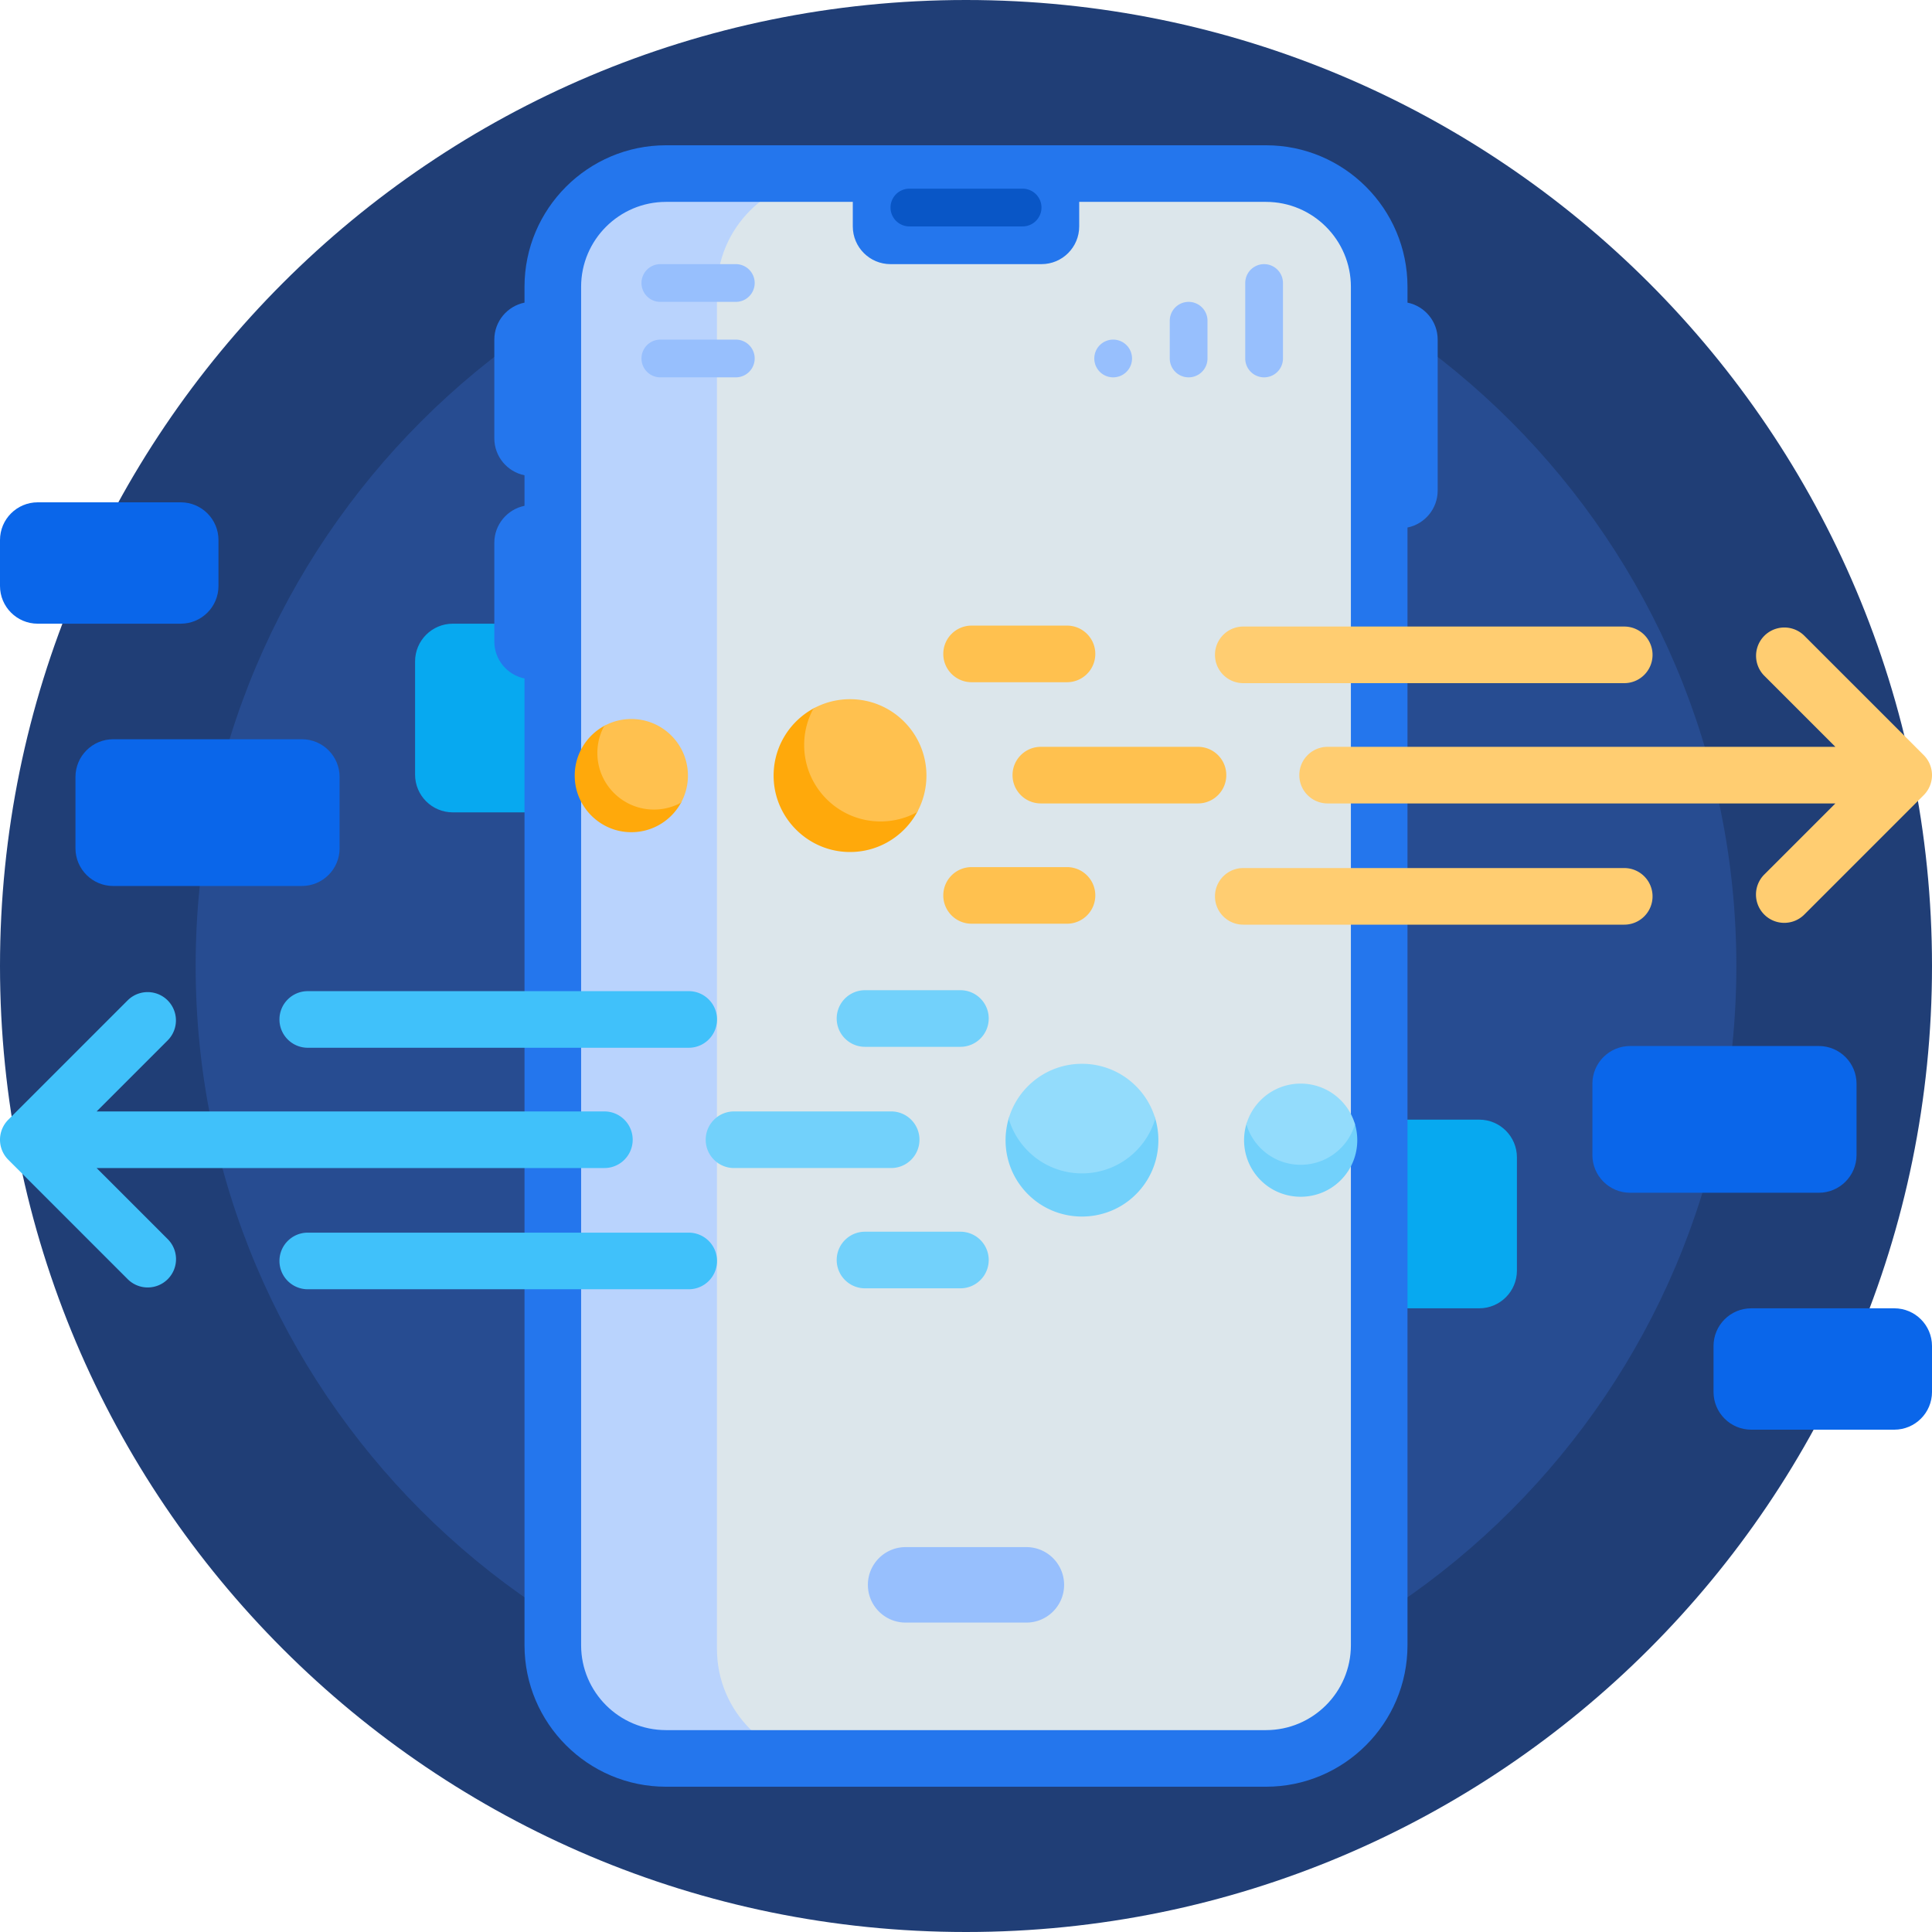<svg xmlns="http://www.w3.org/2000/svg" version="1.1" xmlns:xlink="http://www.w3.org/1999/xlink" width="512" height="512" x="0" y="0" viewBox="0 0 512 512" style="enable-background:new 0 0 512 512" xml:space="preserve" class=""><g><path fill="#203e76" d="M512 256c0 141.385-114.615 256-256 256S0 397.385 0 256 114.615 0 256 0s256 114.615 256 256z" opacity="1" data-original="#203e76" class=""></path><path fill="#274c91" d="M460.151 256c0 112.749-91.401 204.151-204.151 204.151S51.849 368.749 51.849 256 143.251 51.849 256 51.849 460.151 143.251 460.151 256z" opacity="1" data-original="#274c91"></path><path fill="#07a9f0" d="M190 215.285h-70c-5.523 0-10-4.477-10-10v-30c0-5.523 4.477-10 10-10h70c5.523 0 10 4.477 10 10v30c0 5.523-4.477 10-10 10zm122 91.43v30c0 5.523 4.477 10 10 10h70c5.523 0 10-4.477 10-10v-30c0-5.523-4.477-10-10-10h-70c-5.523 0-10 4.477-10 10z" opacity="1" data-original="#07a9f0"></path><path fill="#0a66ea" d="M47.898 165.285H10c-5.523 0-10-4.477-10-10V143.12c0-5.523 4.477-10 10-10h37.898c5.523 0 10 4.477 10 10v12.165c0 5.523-4.477 10-10 10zM90 224.796v-18.889c0-5.523-4.477-10-10-10H30c-5.523 0-10 4.477-10 10v18.889c0 5.523 4.477 10 10 10h50c5.523 0 10-4.478 10-10zm342 52.408h50c5.523 0 10 4.477 10 10v18.889c0 5.523-4.477 10-10 10h-50c-5.523 0-10-4.477-10-10v-18.889c0-5.522 4.477-10 10-10zm22.102 79.511v12.165c0 5.523 4.477 10 10 10H502c5.523 0 10-4.477 10-10v-12.165c0-5.523-4.477-10-10-10h-37.898c-5.523 0-10 4.477-10 10z" opacity="1" data-original="#0a66ea" class=""></path><path fill="#b9d3fd" d="M260 76.5v360c0 16.569-13.431 30-30 30h-53.5c-16.569 0-30-13.431-30-30v-360c0-16.569 13.431-30 30-30H230c16.569 0 30 13.431 30 30z" opacity="1" data-original="#b9d3fd"></path><path fill="#dce6eb" d="M365.5 77v360c0 16.569-13.431 30-30 30H220c-16.569 0-30-13.431-30-30V77c0-16.569 13.431-30 30-30h115.5c16.569 0 30 13.431 30 30z" opacity="1" data-original="#dce6eb"></path><path fill="#2476ed" d="M373 80.2V76c0-20.678-16.822-37.5-37.5-37.5h-159C155.822 38.5 139 55.322 139 76v4.2c-4.564.927-8 4.962-8 9.8v26.154c0 4.838 3.436 8.873 8 9.8v8.093c-4.564.927-8 4.962-8 9.8V170c0 4.838 3.436 8.873 8 9.8V436c0 20.678 16.822 37.5 37.5 37.5h159c20.678 0 37.5-16.822 37.5-37.5V139.8c4.564-.927 8-4.962 8-9.8V90c0-4.838-3.436-8.873-8-9.8zM358 436c0 12.407-10.094 22.5-22.5 22.5h-159c-12.406 0-22.5-10.093-22.5-22.5V76c0-12.407 10.094-22.5 22.5-22.5H226V60c0 5.523 4.477 10 10 10h40c5.523 0 10-4.477 10-10v-6.5h49.5c12.406 0 22.5 10.093 22.5 22.5z" opacity="1" data-original="#2476ed" class=""></path><path fill="#0956c6" d="M276 55a5 5 0 0 1-5 5h-30a5 5 0 0 1 0-10h30a5 5 0 0 1 5 5z" opacity="1" data-original="#0956c6"></path><path fill="#97bffd" d="M340 75v20a5 5 0 0 1-10 0V75a5 5 0 0 1 10 0zm-25 5a5 5 0 0 0-5 5v10a5 5 0 0 0 10 0V85a5 5 0 0 0-5-5zm-20 10a5 5 0 1 0 .001 10.001A5 5 0 0 0 295 90zM195 70h-20a5 5 0 0 0 0 10h20a5 5 0 0 0 0-10zm0 20h-20a5 5 0 0 0 0 10h20a5 5 0 0 0 0-10zm77 320h-32c-5.523 0-10 4.477-10 10s4.477 10 10 10h32c5.523 0 10-4.477 10-10s-4.477-10-10-10z" opacity="1" data-original="#97bffd"></path><path fill="#ffcd71" d="M512 205.418c0 1.989-.79 3.896-2.196 5.304l-31.648 31.648c-1.465 1.464-3.385 2.196-5.304 2.196s-3.839-.732-5.304-2.196a7.5 7.5 0 0 1 0-10.607l18.845-18.845H351.831c-4.143 0-7.5-3.357-7.5-7.5s3.357-7.5 7.5-7.5h134.562l-18.845-18.844a7.5 7.5 0 0 1 10.606-10.607l31.649 31.647a7.5 7.5 0 0 1 2.197 5.304zm-182.52-24.375h100.962c4.143 0 7.5-3.357 7.5-7.5s-3.357-7.5-7.5-7.5H329.48c-4.143 0-7.5 3.357-7.5 7.5s3.358 7.5 7.5 7.5zm100.962 49H329.48c-4.143 0-7.5 3.357-7.5 7.5s3.357 7.5 7.5 7.5h100.962c4.143 0 7.5-3.357 7.5-7.5s-3.357-7.5-7.5-7.5z" opacity="1" data-original="#ffcd71"></path><path fill="#ffa90b" d="M243.09 215.161c-3.601 6.66-10.826 11.074-19.033 10.597-10.173-.591-18.415-8.833-19.006-19.006-.477-8.206 3.937-15.432 10.597-19.033 1.016-.549 2.192.345 1.954 1.475a20.418 20.418 0 0 0-.403 5.382c.579 10.189 8.845 18.455 19.034 19.034a20.424 20.424 0 0 0 5.382-.403c1.13-.239 2.024.938 1.475 1.954zm-63.671-3.941a15.14 15.14 0 0 1-3.986.298c-7.548-.429-13.67-6.552-14.099-14.099-.078-1.374.029-2.71.298-3.986.177-.837-.695-1.499-1.447-1.093-4.934 2.668-8.203 8.02-7.85 14.098.438 7.536 6.543 13.641 14.079 14.079 6.079.353 11.431-2.916 14.098-7.85.406-.752-.256-1.624-1.093-1.447z" opacity="1" data-original="#ffa90b"></path><path fill="#ffc14f" d="M324.98 205.418c0 4.143-3.357 7.5-7.5 7.5h-41.649c-4.143 0-7.5-3.357-7.5-7.5s3.357-7.5 7.5-7.5h41.649c4.143 0 7.5 3.357 7.5 7.5zm-67.5-24.625h25.287c4.143 0 7.5-3.357 7.5-7.5s-3.357-7.5-7.5-7.5H257.48c-4.143 0-7.5 3.357-7.5 7.5s3.358 7.5 7.5 7.5zm25.288 49H257.48c-4.143 0-7.5 3.357-7.5 7.5s3.357 7.5 7.5 7.5h25.287c4.143 0 7.5-3.357 7.5-7.5s-3.357-7.5-7.499-7.5zm-57.503-44.5c-3.509 0-6.809.893-9.687 2.463a20.163 20.163 0 0 0-2.463 9.687c0 11.184 9.066 20.25 20.25 20.25 3.509 0 6.809-.893 9.687-2.463a20.163 20.163 0 0 0 2.463-9.687c0-11.184-9.066-20.25-20.25-20.25zm-57.957 5.25c-2.599 0-5.044.661-7.175 1.825a14.934 14.934 0 0 0-1.825 7.175c0 8.284 6.716 15 15 15 2.599 0 5.044-.661 7.175-1.825a14.934 14.934 0 0 0 1.825-7.175c0-8.284-6.716-15-15-15z" opacity="1" data-original="#ffc14f" class=""></path><path fill="#40c1fa" d="M190.02 334.166c0 4.143-3.357 7.5-7.5 7.5H81.558c-4.143 0-7.5-3.357-7.5-7.5s3.357-7.5 7.5-7.5H182.52a7.5 7.5 0 0 1 7.5 7.5zm-108.462-56.5H182.52c4.143 0 7.5-3.357 7.5-7.5s-3.357-7.5-7.5-7.5H81.558c-4.143 0-7.5 3.357-7.5 7.5s3.357 7.5 7.5 7.5zm-55.951 31.875h134.562c4.143 0 7.5-3.357 7.5-7.5s-3.357-7.5-7.5-7.5H25.607l18.845-18.844a7.5 7.5 0 0 0-10.606-10.607l-31.65 31.647a7.504 7.504 0 0 0 0 10.608l31.648 31.648c1.465 1.464 3.385 2.196 5.304 2.196s3.839-.732 5.304-2.196a7.5 7.5 0 0 0 0-10.607z" opacity="1" data-original="#40c1fa"></path><path fill="#72d1fb" d="M262.02 333.916c0 4.143-3.357 7.5-7.5 7.5h-25.287c-4.143 0-7.5-3.357-7.5-7.5s3.357-7.5 7.5-7.5h25.287a7.5 7.5 0 0 1 7.5 7.5zm-18.351-31.875c0-4.143-3.357-7.5-7.5-7.5H194.52c-4.143 0-7.5 3.357-7.5 7.5s3.357 7.5 7.5 7.5h41.649a7.5 7.5 0 0 0 7.5-7.5zm10.851-39.625h-25.287c-4.143 0-7.5 3.357-7.5 7.5s3.357 7.5 7.5 7.5h25.287c4.143 0 7.5-3.357 7.5-7.5s-3.358-7.5-7.5-7.5zm49.195 33.609a20.424 20.424 0 0 1-3.521 4.09c-7.615 6.795-19.304 6.795-26.918 0a20.456 20.456 0 0 1-3.521-4.09c-.63-.967-2.095-.768-2.425.339-2.163 7.256-.175 15.486 5.965 20.952 7.612 6.776 19.267 6.776 26.879 0 6.14-5.466 8.128-13.695 5.965-20.951-.33-1.108-1.794-1.308-2.424-.34zm55.351 1.843c-.244-.82-1.329-.968-1.796-.251a15.104 15.104 0 0 1-2.608 3.03c-5.641 5.034-14.299 5.034-19.94 0a15.104 15.104 0 0 1-2.608-3.03c-.467-.717-1.552-.569-1.796.251-1.602 5.375-.13 11.471 4.418 15.52 5.638 5.019 14.272 5.019 19.91 0 4.549-4.049 6.022-10.145 4.42-15.52z" opacity="1" data-original="#72d1fb"></path><path fill="#93dcfc" d="M301.054 287.847a20.158 20.158 0 0 1 5.108 8.591 20.158 20.158 0 0 1-5.108 8.591c-7.908 7.908-20.73 7.908-28.638 0a20.158 20.158 0 0 1-5.108-8.591 20.158 20.158 0 0 1 5.108-8.591c7.908-7.908 20.729-7.908 28.638 0zm54.245 3.713c-5.858-5.858-15.355-5.858-21.213 0a14.936 14.936 0 0 0-3.784 6.364 14.936 14.936 0 0 0 3.784 6.364c5.858 5.858 15.355 5.858 21.213 0a14.936 14.936 0 0 0 3.784-6.364 14.936 14.936 0 0 0-3.784-6.364z" opacity="1" data-original="#93dcfc"></path></g></svg>